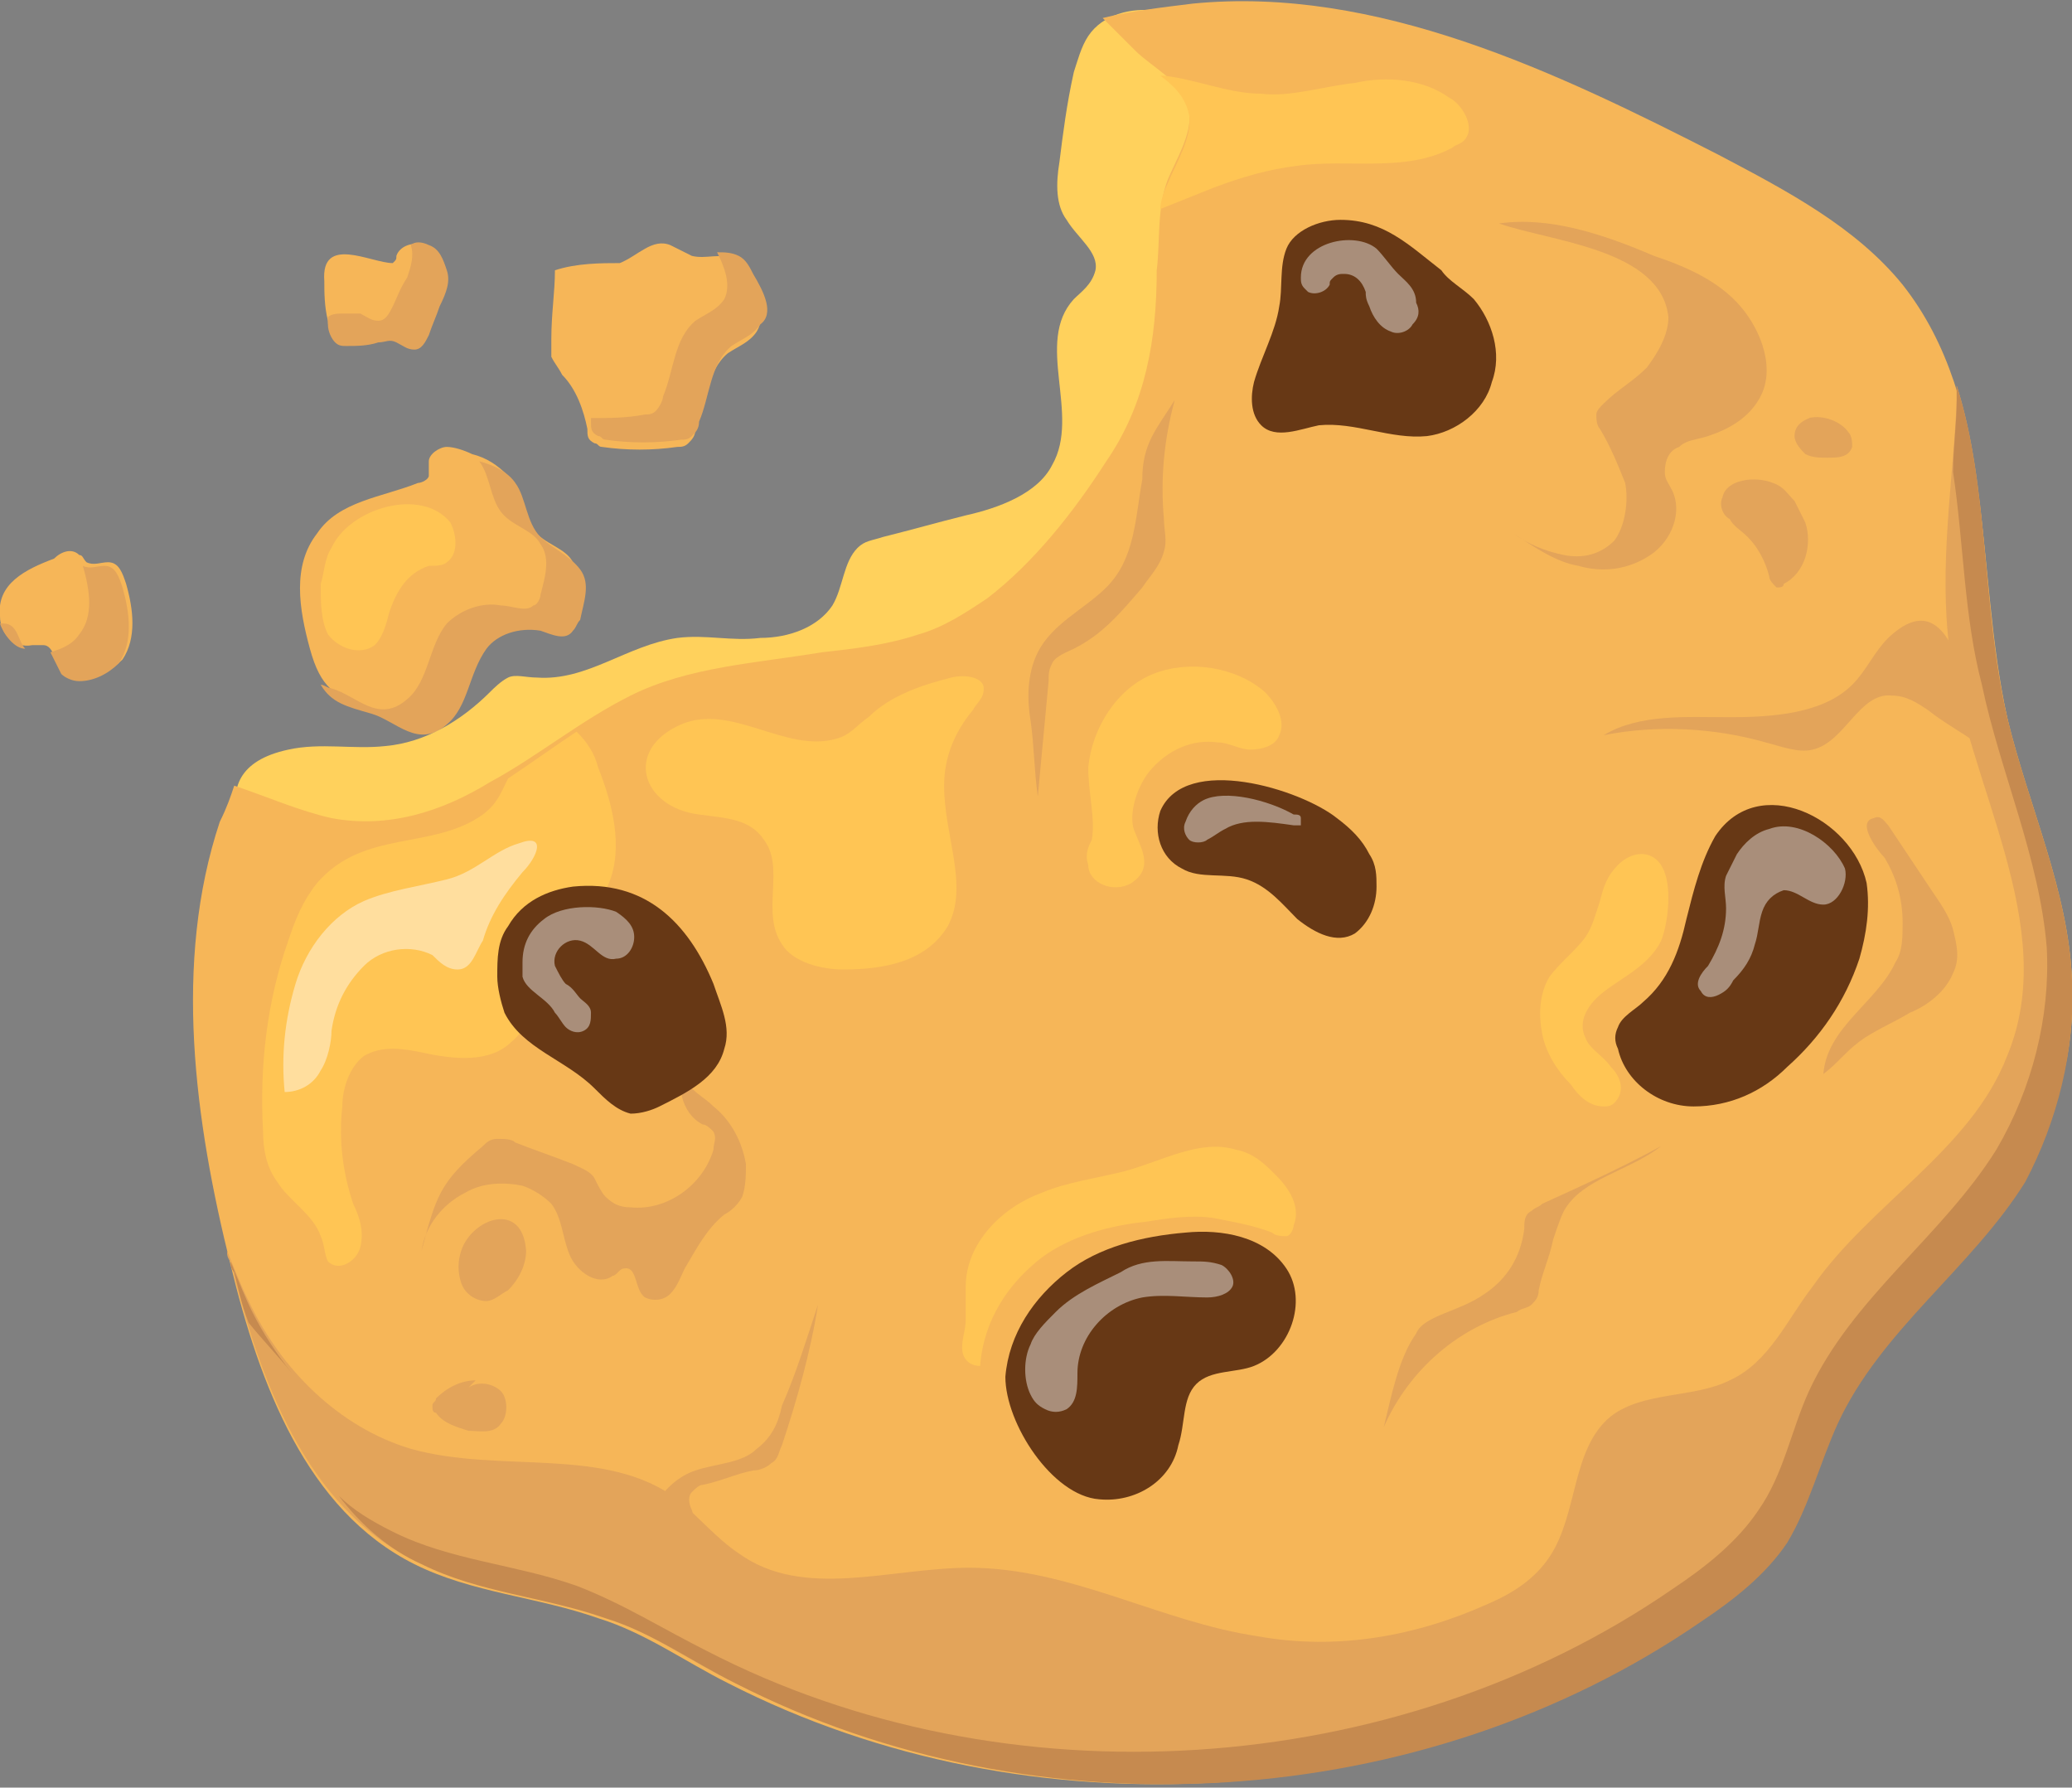 <?xml version="1.0" encoding="utf-8"?>
<!-- Generator: Adobe Illustrator 23.0.1, SVG Export Plug-In . SVG Version: 6.00 Build 0)  -->
<svg version="1.1" id="Vrstva_1" xmlns="http://www.w3.org/2000/svg" xmlns:xlink="http://www.w3.org/1999/xlink" x="0px" y="0px"
	 viewBox="0 0 57.5 49.6" style="enable-background:new 0 0 57.5 49.6;" xml:space="preserve">
<rect x="0" y="0" width="57.5" height="49.6" fill="#808080" stroke="none"/>
<style type="text/css">
	.st0{fill:#F6B658;}
	.st1{fill:#E3A45A;}
	.st2{fill:#FFD15C;}
	.st3{fill:#C68A4F;}
	.st4{fill:#FFC554;}
	.st5{fill:#673815;}
	.st6{opacity:0.43;fill:#FFFFFF;}
</style>
<g>
	<path class="st0" d="M0,17.1c0,0.5,0.4,0.9,0.9,0.8c0.1,0,0.2,0,0.3,0c0.3,0,0.3,0.5,0.6,0.7c0.1,0.1,0.3,0.2,0.5,0.2
		c0.4,0,0.8-0.2,1.1-0.5c0.4-0.6,0.3-1.4,0.1-2.1c-0.1-0.3-0.2-0.6-0.5-0.6c-0.2,0-0.4,0.1-0.6,0c-0.1-0.1-0.1-0.2-0.2-0.2
		c-0.2-0.2-0.5-0.1-0.7,0.1C0.7,15.8-0.1,16.2,0,17.1z"/>
	<path class="st0" d="M9,7.8C9,8.1,9,8.5,9.1,8.9c0,0.2,0.1,0.4,0.2,0.5c0.1,0.1,0.2,0.1,0.3,0.1c0.3,0,0.6,0,0.9-0.1
		c0.2,0,0.3-0.1,0.5,0c0.2,0.1,0.3,0.2,0.5,0.2c0.2,0,0.3-0.2,0.4-0.4c0.1-0.3,0.2-0.5,0.3-0.8c0.1-0.3,0.2-0.6,0.1-0.9
		c-0.1-0.3-0.2-0.6-0.5-0.7c-0.3-0.1-0.7,0-0.8,0.3c0,0.1,0,0.1-0.1,0.2C10.3,7.3,8.9,6.5,9,7.8z"/>
	<path class="st0" d="M15.4,7.5c0,0.6-0.1,1.2-0.1,1.9c0,0.2,0,0.3,0,0.5c0.1,0.2,0.2,0.3,0.3,0.5c0.4,0.4,0.6,1,0.7,1.5
		c0,0.2,0,0.3,0.2,0.4c0.1,0,0.1,0.1,0.2,0.1c0.7,0.1,1.4,0.1,2.1,0c0.1,0,0.2,0,0.3-0.1c0.1-0.1,0.2-0.2,0.2-0.4
		c0.3-0.7,0.3-1.6,0.9-2.1c0.3-0.2,0.6-0.3,0.8-0.6c0.3-0.5,0-1.1-0.3-1.5c-0.1-0.2-0.2-0.4-0.4-0.5c-0.3-0.2-0.7,0-1.1-0.1
		c-0.2-0.1-0.4-0.2-0.6-0.3c-0.5-0.2-0.9,0.3-1.4,0.5C16.7,7.3,16,7.3,15.4,7.5z"/>
	<path class="st0" d="M8.6,18c-0.3-1.1-0.5-2.3,0.2-3.2c0.6-0.9,1.8-1,2.8-1.4c0.1,0,0.3-0.1,0.3-0.2c0-0.1,0-0.2,0-0.4
		c0-0.2,0.3-0.4,0.5-0.4c0.2,0,0.5,0.1,0.7,0.2c0.4,0.1,0.7,0.3,1,0.6c0.4,0.4,0.4,1.1,0.7,1.5c0.3,0.4,0.9,0.5,1.1,0.9
		c0.3,0.4,0.1,1,0,1.4c0,0.1-0.1,0.3-0.2,0.3c-0.2,0.2-0.6,0-0.9,0c-0.5-0.1-1.1,0.1-1.5,0.5c-0.5,0.6-0.5,1.6-1.1,2.1
		c-0.8,0.7-1.4-0.1-2.1-0.3C9.3,19.3,8.9,19.1,8.6,18z"/>
	<g>
		<path class="st1" d="M3.4,16.3c-0.1-0.3-0.2-0.6-0.5-0.6c-0.2,0-0.4,0.1-0.6,0c0.2,0.7,0.3,1.4-0.1,1.9c-0.2,0.3-0.5,0.4-0.8,0.5
			c0.1,0.2,0.2,0.4,0.3,0.6c0.1,0.1,0.3,0.2,0.5,0.2c0.4,0,0.8-0.2,1.1-0.5C3.7,17.8,3.6,17,3.4,16.3z"/>
		<path class="st1" d="M0.7,18c-0.2-0.2-0.2-0.7-0.6-0.7c0,0,0,0-0.1,0C0.1,17.6,0.4,18,0.7,18C0.7,18,0.7,18,0.7,18z"/>
	</g>
	<path class="st1" d="M12.4,7.5c-0.1-0.3-0.2-0.6-0.5-0.7c-0.2-0.1-0.4-0.1-0.5,0c0.1,0.3,0,0.6-0.1,0.9C11.1,8,11,8.3,10.9,8.5
		c-0.1,0.2-0.2,0.4-0.4,0.4c-0.2,0-0.3-0.1-0.5-0.2c-0.2,0-0.3,0-0.5,0c-0.1,0-0.3,0-0.4,0.1c0,0.1,0,0.1,0,0.2
		c0,0.2,0.1,0.4,0.2,0.5c0.1,0.1,0.2,0.1,0.3,0.1c0.3,0,0.6,0,0.9-0.1c0.2,0,0.3-0.1,0.5,0c0.2,0.1,0.3,0.2,0.5,0.2
		c0.2,0,0.3-0.2,0.4-0.4c0.1-0.3,0.2-0.5,0.3-0.8C12.4,8.1,12.5,7.8,12.4,7.5z"/>
	<path class="st1" d="M20.9,7.6c-0.1-0.2-0.2-0.4-0.4-0.5c-0.2-0.1-0.4-0.1-0.6-0.1c0.2,0.4,0.4,0.9,0.2,1.3
		c-0.2,0.3-0.5,0.4-0.8,0.6c-0.6,0.5-0.6,1.4-0.9,2.1c0,0.1-0.1,0.3-0.2,0.4c-0.1,0.1-0.2,0.1-0.3,0.1c-0.5,0.1-1,0.1-1.5,0.1
		c0,0,0,0.1,0,0.1c0,0.2,0,0.3,0.2,0.4c0.1,0,0.1,0.1,0.2,0.1c0.7,0.1,1.4,0.1,2.1,0c0.1,0,0.2,0,0.3-0.1c0.1-0.1,0.2-0.2,0.2-0.4
		c0.3-0.7,0.3-1.6,0.9-2.1c0.3-0.2,0.6-0.3,0.8-0.6C21.5,8.7,21.2,8.1,20.9,7.6z"/>
	<path class="st1" d="M16.1,15.8c-0.3-0.4-0.8-0.6-1.1-0.9c-0.4-0.4-0.4-1.1-0.7-1.5c-0.2-0.3-0.6-0.5-1-0.6c0,0,0,0,0,0
		c0.3,0.4,0.3,1,0.6,1.4c0.3,0.4,0.9,0.5,1.1,0.9c0.3,0.4,0.1,1,0,1.4c0,0.1-0.1,0.3-0.2,0.3c-0.2,0.2-0.6,0-0.9,0
		c-0.5-0.1-1.1,0.1-1.5,0.5c-0.5,0.6-0.5,1.6-1.1,2.1c-0.8,0.7-1.4-0.1-2.1-0.3c-0.1,0-0.2-0.1-0.3-0.1c0.3,0.5,0.7,0.6,1.4,0.8
		c0.7,0.2,1.3,1,2.1,0.3c0.6-0.5,0.6-1.4,1.1-2.1c0.3-0.4,0.9-0.6,1.5-0.5c0.3,0.1,0.7,0.3,0.9,0c0.1-0.1,0.1-0.2,0.2-0.3
		C16.2,16.7,16.4,16.2,16.1,15.8z"/>
	<path class="st2" d="M8,20.8c0.9-0.2,1.8,0,2.7-0.1c1.1-0.1,2.1-0.7,2.9-1.5c0.1-0.1,0.3-0.3,0.5-0.4c0.2-0.1,0.5,0,0.8,0
		c1.4,0.1,2.5-0.9,3.9-1.1c0.8-0.1,1.5,0.1,2.3,0c0.8,0,1.6-0.3,2-0.9c0.3-0.5,0.3-1.2,0.7-1.6c0.2-0.2,0.4-0.2,0.7-0.3
		c0.8-0.2,1.5-0.4,2.3-0.6c0.9-0.2,2-0.6,2.4-1.4c0.8-1.4-0.5-3.4,0.6-4.6c0.2-0.2,0.5-0.4,0.6-0.8c0.1-0.5-0.5-0.9-0.8-1.4
		c-0.3-0.4-0.3-1-0.2-1.6c0.1-0.8,0.2-1.6,0.4-2.5c0.1-0.3,0.2-0.7,0.4-1c0.4-0.6,1.2-0.8,1.9-0.7c2.1,0.2,3.5,2.2,3.8,4.3
		c0.3,2-0.3,4.1-0.7,6.1c-0.5,2.5-0.7,5.2-2,7.4c-1.7,2.8-4.8,4.4-8,5.2c-3.2,0.8-6.5,0.9-9.7,1.7c-2.1,0.5-4.2,1.2-6.4,1.2
		c-0.6,0-1.1-0.1-1.6-0.4c-1.1-0.8-0.8-2-0.9-3.1C6.4,21.9,6.6,21.1,8,20.8z"/>
	<path class="st0" d="M57.5,27.2c-0.1-2.5-1.2-4.8-1.8-7.3c-0.9-4.1-0.3-8.7-2.9-12c-1.3-1.6-3.2-2.6-5.1-3.6
		C43.2,2,38.2-0.4,33.1,0.1c-0.8,0.1-1.7,0.2-2.5,0.4c0.3,0.3,0.6,0.6,0.9,0.9c0.5,0.5,1.4,0.9,1.5,1.7c0.1,0.6-0.4,1.4-0.6,1.9
		c-0.3,0.8-0.2,1.7-0.3,2.5c0,1.9-0.3,3.7-1.4,5.3c-0.9,1.4-2,2.8-3.3,3.8c-0.6,0.4-1.2,0.8-1.9,1c-0.9,0.3-1.8,0.4-2.7,0.5
		c-1.8,0.3-3.7,0.4-5.3,1.2c-1.4,0.7-2.6,1.7-3.9,2.4c-1.3,0.8-2.8,1.3-4.4,1c-0.9-0.2-1.8-0.6-2.7-0.9c-0.1,0.3-0.2,0.6-0.4,1
		c-1.3,3.9-0.7,8.3,0.3,12.3c0.8,3.3,2.1,6.8,5.1,8.3c1.6,0.8,3.4,0.9,5.1,1.5c1.3,0.4,2.4,1.2,3.6,1.8c8.4,4.3,19.1,3.6,26.8-1.7
		c0.9-0.6,1.8-1.3,2.4-2.2c0.6-1,0.9-2.2,1.4-3.3c1.2-2.6,3.7-4.3,5.2-6.7C57.1,31.1,57.6,29.1,57.5,27.2z"/>
	<path class="st1" d="M55.7,19.9c-0.7-3-0.5-6.4-1.4-9.2c0,0.1,0,0.3,0,0.4c-0.1,2.3-0.5,4.6-0.2,6.9c0.5,3.8,3.1,7.7,1.6,11.3
		c-1,2.6-3.8,4.1-5.4,6.4c-0.7,0.9-1.2,2.1-2.3,2.6c-1,0.5-2.4,0.3-3.3,1c-1.1,0.9-0.9,2.7-1.7,3.9c-0.4,0.6-1,1-1.7,1.3
		c-2,0.9-4.2,1.3-6.4,0.9c-2.7-0.4-5.2-1.9-8-1.9c-2.2,0-4.6,0.9-6.4-0.4c-0.6-0.4-1.1-1-1.7-1.5c-2-1.5-4.9-0.7-7.4-1.4
		c-2-0.6-3.6-2.2-4.5-4.1c-0.2-0.4-0.4-0.9-0.6-1.4c0,0.1,0,0.2,0.1,0.3c0.8,3.3,2.1,6.8,5.1,8.3c1.6,0.8,3.4,0.9,5.1,1.5
		c1.3,0.4,2.4,1.2,3.6,1.8c8.4,4.3,19.1,3.6,26.8-1.7c0.9-0.6,1.8-1.3,2.4-2.2c0.6-1,0.9-2.2,1.4-3.3c1.2-2.6,3.7-4.3,5.2-6.7
		c1-1.7,1.5-3.6,1.4-5.6C57.3,24.7,56.2,22.4,55.7,19.9z"/>
	<g>
		<path class="st3" d="M6.9,36.7c0.4,0.5,0.8,0.9,1.2,1.4c-0.4-0.5-0.8-1.1-1.1-1.7c-0.2-0.4-0.4-0.9-0.6-1.4c0,0.1,0,0.2,0.1,0.3
			C6.6,35.7,6.7,36.2,6.9,36.7z"/>
		<path class="st3" d="M57.5,27.2c-0.1-2.5-1.2-4.8-1.8-7.3c-0.7-3-0.5-6.4-1.4-9.2c0,0.1,0,0.3,0,0.4c0,0.7-0.1,1.3-0.1,2
			c0.3,2,0.3,4,0.8,5.9c0.5,2.4,1.6,4.8,1.8,7.3c0.1,1.9-0.4,3.9-1.4,5.6c-1.5,2.4-4,4.1-5.2,6.7c-0.5,1.1-0.7,2.3-1.4,3.3
			c-0.6,0.9-1.5,1.6-2.4,2.2c-7.7,5.3-18.5,6-26.8,1.7c-1.2-0.6-2.3-1.3-3.6-1.8c-1.7-0.6-3.5-0.7-5.1-1.5c-0.6-0.3-1.1-0.6-1.5-1
			c0.6,0.8,1.4,1.5,2.3,1.9c1.6,0.8,3.4,0.9,5.1,1.5c1.3,0.4,2.4,1.2,3.6,1.8c8.4,4.3,19.1,3.6,26.8-1.7c0.9-0.6,1.8-1.3,2.4-2.2
			c0.6-1,0.9-2.2,1.4-3.3c1.2-2.6,3.7-4.3,5.2-6.7C57.1,31.1,57.6,29.1,57.5,27.2z"/>
	</g>
	<path class="st1" d="M46.3,8.8c0,0.5-0.3,1-0.6,1.4c-0.4,0.4-0.8,0.6-1.2,1c-0.1,0.1-0.2,0.2-0.2,0.3c0,0.1,0,0.3,0.1,0.4
		c0.3,0.5,0.5,1,0.7,1.5c0.1,0.5,0,1.2-0.3,1.6c-0.4,0.4-0.9,0.5-1.4,0.4c-0.5-0.1-1-0.3-1.4-0.6c0.6,0.4,1.2,0.8,1.8,0.9
		c0.7,0.2,1.4,0.1,2-0.3c0.6-0.4,0.9-1.2,0.6-1.8c-0.1-0.2-0.2-0.3-0.2-0.5c0-0.3,0.1-0.6,0.4-0.7c0.2-0.2,0.5-0.2,0.8-0.3
		c0.6-0.2,1.1-0.5,1.4-1c0.5-0.8,0.1-1.9-0.5-2.6c-0.6-0.7-1.5-1.1-2.4-1.4C44.5,6.5,43,6,41.6,6.2C43,6.7,46.1,6.9,46.3,8.8z"/>
	<path class="st1" d="M13.4,31.8c0.1-0.1,0.2-0.2,0.4-0.2c0.2,0,0.4,0,0.5,0.1c0.5,0.2,1.1,0.4,1.6,0.6c0.2,0.1,0.5,0.2,0.6,0.4
		c0.1,0.2,0.2,0.4,0.3,0.5c0.2,0.2,0.4,0.3,0.7,0.3c1,0.1,2-0.6,2.3-1.6c0-0.2,0.1-0.3,0-0.5c-0.1-0.1-0.2-0.2-0.3-0.2
		c-0.6-0.3-0.8-1.2-0.4-1.7c-0.1,0.2,0,0.5,0.1,0.7c0.2,0.2,0.4,0.3,0.6,0.5c0.5,0.4,0.8,1,0.9,1.6c0,0.3,0,0.6-0.1,0.9
		c-0.1,0.2-0.3,0.4-0.5,0.5c-0.5,0.4-0.8,1-1.1,1.5c-0.1,0.2-0.2,0.5-0.4,0.7c-0.2,0.2-0.5,0.2-0.7,0.1c-0.3-0.2-0.2-0.9-0.6-0.8
		c-0.1,0-0.2,0.2-0.3,0.2c-0.4,0.3-1-0.1-1.2-0.6c-0.2-0.5-0.2-1-0.5-1.4c-0.2-0.2-0.5-0.4-0.8-0.5c-0.5-0.1-1.1-0.1-1.6,0.2
		c-0.6,0.3-1.1,0.9-1.2,1.6C12.1,33.2,12.2,32.8,13.4,31.8z"/>
	<path class="st1" d="M41.2,35.9c0.6-0.4,1-1,1.1-1.8c0-0.2,0-0.4,0.2-0.5c0.1-0.1,0.2-0.1,0.3-0.2c1.1-0.5,2.2-1,3.3-1.6
		c-0.9,0.7-2.2,0.9-2.7,1.8c-0.1,0.2-0.2,0.5-0.3,0.8c-0.1,0.5-0.3,0.9-0.4,1.4c0,0.2-0.1,0.3-0.2,0.4c-0.1,0.1-0.3,0.1-0.4,0.2
		c-1.6,0.4-3,1.6-3.7,3.2c0.2-0.8,0.4-1.9,0.9-2.6C39.5,36.5,40.5,36.4,41.2,35.9z"/>
	<path class="st1" d="M30.7,16.3c-0.6,0.6-1.5,1-1.9,1.8c-0.3,0.6-0.3,1.3-0.2,1.9c0.1,0.7,0.1,1.4,0.2,2.1c0.1-1.1,0.2-2.1,0.3-3.2
		c0-0.2,0-0.3,0.1-0.5c0.1-0.2,0.4-0.3,0.6-0.4c0.8-0.4,1.3-1,1.9-1.7c0.2-0.3,0.5-0.6,0.6-1c0.1-0.3,0-0.6,0-0.9
		c-0.1-1.1,0-2.2,0.3-3.3c-0.5,0.8-0.9,1.2-0.9,2.2C31.5,14.4,31.5,15.5,30.7,16.3z"/>
	<path class="st4" d="M40.2,2.7c-0.7-0.5-1.7-0.6-2.6-0.4c-0.9,0.1-1.8,0.4-2.6,0.3c-0.9,0-1.8-0.4-2.7-0.5c0,0-0.1,0-0.1,0
		c0.4,0.3,0.7,0.6,0.8,1.1c0.1,0.6-0.4,1.4-0.6,1.9c-0.1,0.2-0.2,0.5-0.2,0.7c0.5-0.2,1-0.4,1.5-0.6c0.8-0.3,1.5-0.5,2.3-0.6
		c1.4-0.2,3,0.2,4.3-0.5c0.1-0.1,0.3-0.1,0.4-0.3C40.9,3.5,40.6,2.9,40.2,2.7z"/>
	<path class="st4" d="M16,20.3c-0.6,0.4-1.3,0.9-1.9,1.3c-0.2,0.4-0.3,0.7-0.7,1c-1.4,1-3.3,0.4-4.6,1.9c-0.4,0.5-0.6,1-0.8,1.6
		c-0.6,1.7-0.8,3.5-0.7,5.3c0,0.5,0.1,1,0.4,1.4c0.3,0.5,1,0.9,1.2,1.5c0.1,0.2,0.1,0.5,0.2,0.7c0.3,0.3,0.8,0,0.9-0.4
		c0.1-0.4,0-0.8-0.2-1.2c-0.3-0.9-0.4-1.8-0.3-2.7c0-0.5,0.2-1.1,0.6-1.4c0.5-0.3,1.1-0.2,1.6-0.1c0.9,0.2,1.9,0.3,2.5-0.3
		c0.5-0.4,0.6-1.1,0.9-1.7c0.5-1,1.4-1.7,1.8-2.7c0.4-1,0.1-2.2-0.3-3.2C16.5,20.9,16.3,20.6,16,20.3z"/>
	<path class="st5" d="M15.9,24.6c-0.7,0.1-1.4,0.4-1.8,1.1c-0.3,0.4-0.3,0.9-0.3,1.4c0,0.3,0.1,0.7,0.2,1c0.5,1,1.7,1.3,2.5,2.1
		c0.3,0.3,0.6,0.6,1,0.7c0.3,0,0.6-0.1,0.8-0.2c0.8-0.4,1.6-0.8,1.8-1.6c0.2-0.6-0.1-1.2-0.3-1.8C19.1,25.6,17.9,24.4,15.9,24.6z"/>
	<path class="st5" d="M27.9,38.2c0.1-1.2,0.8-2.2,1.7-2.9c0.9-0.7,2.1-1,3.3-1.1c1-0.1,2.2,0.1,2.8,1c0.6,0.9,0.1,2.3-0.9,2.7
		c-0.5,0.2-1.2,0.1-1.6,0.5c-0.4,0.4-0.3,1.1-0.5,1.7c-0.2,1-1.2,1.6-2.2,1.5C29.2,41.5,27.9,39.5,27.9,38.2z"/>
	<path class="st5" d="M32.2,22.5c-0.2,0.6,0,1.3,0.6,1.6c0.5,0.3,1.2,0.1,1.8,0.3c0.6,0.2,1,0.7,1.4,1.1c0.5,0.4,1.1,0.7,1.6,0.4
		c0.4-0.3,0.6-0.8,0.6-1.3c0-0.3,0-0.6-0.2-0.9c-0.2-0.4-0.5-0.7-0.9-1C36.1,21.9,32.9,20.9,32.2,22.5z"/>
	<path class="st5" d="M47.6,23.2c-0.4,0.7-0.6,1.5-0.8,2.3c-0.2,0.9-0.5,1.7-1.2,2.3c-0.2,0.2-0.6,0.4-0.7,0.7
		c-0.1,0.2-0.1,0.4,0,0.6c0.2,0.9,1.1,1.6,2.1,1.6c1,0,1.9-0.4,2.6-1.1c0.9-0.8,1.6-1.8,2-3c0.2-0.7,0.3-1.4,0.2-2.1
		C51.4,22.7,48.8,21.4,47.6,23.2z"/>
	<path class="st5" d="M37.2,6.1c-0.6,0-1.3,0.3-1.5,0.8c-0.2,0.5-0.1,1.1-0.2,1.6c-0.1,0.7-0.5,1.4-0.7,2.1
		c-0.1,0.4-0.1,0.9,0.2,1.2c0.4,0.4,1.1,0.1,1.6,0c1-0.1,2,0.4,3,0.3c0.8-0.1,1.6-0.7,1.8-1.5c0.3-0.8,0-1.7-0.5-2.3
		c-0.3-0.3-0.7-0.5-0.9-0.8C39.1,6.8,38.4,6.1,37.2,6.1z"/>
	<path class="st4" d="M28.9,34.9c0.8-0.6,1.9-0.9,2.9-1c0.6-0.1,1.3-0.2,1.9-0.1c0.5,0.1,1.1,0.2,1.6,0.4c0.1,0.1,0.3,0.1,0.4,0.1
		c0.1,0,0.2-0.2,0.2-0.3c0.2-0.5-0.1-1-0.5-1.4c-0.3-0.3-0.6-0.6-1.1-0.7c-1-0.3-2,0.3-3.1,0.6c-0.8,0.2-1.6,0.3-2.3,0.6
		c-1.1,0.4-2.1,1.4-2.1,2.6c0,0.3,0,0.6,0,0.9c0,0.3-0.1,0.5-0.1,0.8c0,0.3,0.2,0.5,0.5,0.5C27.3,36.6,28,35.6,28.9,34.9z"/>
	<path class="st4" d="M44.3,27.7C44,28,43.8,28.4,44,28.8c0.1,0.3,0.5,0.5,0.7,0.8c0.3,0.3,0.4,0.7,0.1,1c-0.1,0.1-0.2,0.1-0.3,0.1
		c-0.4,0-0.7-0.3-0.9-0.6c-0.4-0.4-0.7-0.9-0.8-1.4c-0.1-0.5-0.1-1.1,0.2-1.6c0.3-0.4,0.7-0.7,1-1.1c0.2-0.3,0.3-0.7,0.4-1
		c0.1-0.4,0.2-0.7,0.5-1c0.3-0.3,0.7-0.4,1-0.2c0.6,0.4,0.4,1.8,0.2,2.3C45.7,26.9,44.8,27.2,44.3,27.7z"/>
	<path class="st4" d="M31.9,21.4c0.5-0.6,1.2-0.9,1.9-0.8c0.3,0,0.6,0.2,0.9,0.2c0.3,0,0.7-0.1,0.8-0.4c0.2-0.4-0.1-0.9-0.4-1.2
		c-0.8-0.7-2.1-0.9-3.1-0.5c-1,0.4-1.7,1.5-1.8,2.6c0,0.7,0.2,1.4,0.1,2c-0.1,0.2-0.2,0.4-0.1,0.7c0,0.5,0.7,0.8,1.2,0.5
		c0.6-0.4,0.3-0.9,0.1-1.4C31.3,22.7,31.5,21.9,31.9,21.4z"/>
	<path class="st6" d="M33.4,22.2c-0.2,0.1-0.4,0.3-0.5,0.6c-0.1,0.2,0,0.4,0.1,0.5c0.1,0.1,0.4,0.1,0.5,0c0.2-0.1,0.3-0.2,0.5-0.3
		c0.5-0.3,1.2-0.2,1.9-0.1c0.1,0,0.1,0,0.2,0c0-0.1,0-0.1,0-0.2c0-0.1-0.1-0.1-0.2-0.1C35.2,22.2,34,21.9,33.4,22.2z"/>
	<path class="st6" d="M15.1,25.5c-0.4,0.3-0.6,0.7-0.6,1.2c0,0.1,0,0.2,0,0.4c0.1,0.4,0.7,0.6,0.9,1c0.1,0.1,0.2,0.3,0.3,0.4
		c0.1,0.1,0.3,0.2,0.5,0.1c0.2-0.1,0.2-0.3,0.2-0.5c0-0.2-0.2-0.3-0.3-0.4c-0.1-0.1-0.2-0.3-0.4-0.4c-0.1-0.1-0.2-0.3-0.3-0.5
		c-0.1-0.4,0.3-0.8,0.7-0.7c0.4,0.1,0.6,0.6,1,0.5c0.3,0,0.5-0.3,0.5-0.6c0-0.3-0.2-0.5-0.5-0.7C16.6,25.1,15.6,25.1,15.1,25.5z"/>
	<path class="st6" d="M29.3,36.4c-0.3,0.3-0.6,0.6-0.7,0.9c-0.2,0.4-0.2,1,0,1.4c0.1,0.2,0.2,0.3,0.4,0.4c0.2,0.1,0.4,0.1,0.6,0
		c0.3-0.2,0.3-0.6,0.3-1c0-1,0.8-1.9,1.8-2.1c0.6-0.1,1.2,0,1.8,0c0.3,0,0.6-0.1,0.7-0.3c0.1-0.2-0.1-0.5-0.3-0.6
		C33.6,35,33.4,35,33.1,35c-0.7,0-1.4-0.1-2,0.3C30.5,35.6,29.8,35.9,29.3,36.4z"/>
	<path class="st6" d="M49.1,23c-0.4,0.1-0.7,0.4-0.9,0.7c-0.1,0.2-0.2,0.4-0.3,0.6c-0.1,0.3,0,0.6,0,0.9c0,0.6-0.2,1.1-0.5,1.6
		c-0.2,0.2-0.4,0.5-0.2,0.7c0.1,0.2,0.3,0.2,0.5,0.1c0.2-0.1,0.3-0.2,0.4-0.4c0.3-0.3,0.5-0.6,0.6-1c0.1-0.3,0.1-0.6,0.2-0.9
		c0.1-0.3,0.3-0.5,0.6-0.6c0.4,0,0.7,0.4,1.1,0.4c0.4,0,0.7-0.6,0.6-1C50.9,23.4,49.9,22.7,49.1,23z"/>
	<path class="st6" d="M36.1,7.7c0,0.1,0,0.2,0.1,0.3c0,0,0.1,0.1,0.1,0.1c0.2,0.1,0.5,0,0.6-0.2c0-0.1,0-0.1,0.1-0.2
		c0.1-0.1,0.2-0.1,0.3-0.1c0.3,0,0.5,0.2,0.6,0.5c0,0.1,0,0.2,0.1,0.4c0.1,0.3,0.3,0.6,0.6,0.7c0.2,0.1,0.5,0,0.6-0.2
		c0.2-0.2,0.2-0.4,0.1-0.6C39.3,8,39,7.8,38.8,7.6c-0.2-0.2-0.4-0.5-0.6-0.7C37.6,6.4,36.1,6.7,36.1,7.7z"/>
	<path class="st1" d="M52.8,25.6c0,0.4,0,0.8-0.2,1.1c-0.5,1.1-1.9,1.8-2,3.1c0.4-0.3,0.6-0.6,1-0.9c0.4-0.3,0.9-0.5,1.4-0.8
		c0.5-0.2,1-0.6,1.2-1.1c0.2-0.4,0.1-0.8,0-1.2c-0.1-0.4-0.4-0.8-0.6-1.1c-0.4-0.6-0.8-1.2-1.2-1.8c-0.1-0.1-0.2-0.3-0.4-0.2
		c-0.5,0.1,0.1,0.9,0.3,1.1C52.6,24.3,52.8,24.9,52.8,25.6z"/>
	<path class="st1" d="M19.3,40.8c0.6-0.2,1.3-0.2,1.7-0.6c0.4-0.3,0.6-0.7,0.7-1.2c0.4-0.9,0.7-1.9,1-2.8c-0.2,1.3-0.6,2.7-1,3.9
		c-0.1,0.2-0.1,0.4-0.3,0.5c-0.1,0.1-0.3,0.2-0.5,0.2c-0.5,0.1-0.9,0.3-1.4,0.4c-0.1,0-0.2,0.1-0.3,0.2c-0.1,0.1-0.1,0.3,0,0.5
		c0.2,0.7,0.4,1.4,0.7,2.1c-0.7-0.1-1.3-0.5-1.7-1.1C17.7,42.2,18.4,41.1,19.3,40.8z"/>
	<path class="st6" d="M12.4,24.4c-0.8,0.2-1.6,0.3-2.3,0.6c-0.9,0.4-1.6,1.3-1.9,2.3c-0.3,1-0.4,2-0.3,3c0.4,0,0.8-0.2,1-0.6
		c0.2-0.3,0.3-0.8,0.3-1.1c0.1-0.7,0.4-1.3,0.9-1.8c0.5-0.5,1.3-0.6,1.9-0.3c0.2,0.2,0.4,0.4,0.7,0.4c0.4,0,0.5-0.5,0.7-0.8
		c0.2-0.7,0.6-1.3,1.1-1.9c0.4-0.4,0.7-1.1-0.1-0.8C13.7,23.6,13.2,24.2,12.4,24.4z"/>
	<path class="st1" d="M47.8,13.8c-0.1,0.2,0,0.5,0.2,0.6c0.1,0.2,0.3,0.3,0.5,0.5c0.3,0.3,0.5,0.7,0.6,1.1c0,0.1,0.1,0.2,0.2,0.3
		c0.1,0,0.2,0,0.2-0.1c0.6-0.3,0.8-1.1,0.6-1.7c-0.1-0.2-0.2-0.4-0.3-0.6c-0.2-0.2-0.3-0.4-0.6-0.5C48.7,13.2,47.9,13.3,47.8,13.8z"
		/>
	<path class="st1" d="M50.5,11.5c-0.3,0.1-0.7,0.2-0.7,0.6c0,0.2,0.2,0.4,0.3,0.5c0.2,0.1,0.4,0.1,0.6,0.1c0.3,0,0.6,0,0.7-0.3
		c0-0.1,0-0.3-0.1-0.4c-0.2-0.3-0.7-0.5-1.1-0.4L50.5,11.5z"/>
	<path class="st1" d="M12.8,34.7c-0.1,0.3-0.1,0.6,0,0.9c0.1,0.3,0.4,0.5,0.7,0.5c0.2,0,0.4-0.2,0.6-0.3c0.3-0.3,0.5-0.7,0.5-1.1
		C14.5,33.3,13.1,33.8,12.8,34.7z"/>
	<path class="st1" d="M13.2,38.3c-0.4,0-0.8,0.2-1.1,0.5c0,0.1-0.1,0.1-0.1,0.2c0,0.1,0,0.2,0.1,0.2c0.2,0.3,0.6,0.4,0.9,0.5
		c0.3,0,0.7,0.1,0.9-0.2c0.2-0.2,0.2-0.7,0-0.9c-0.2-0.2-0.6-0.3-0.9-0.1L13.2,38.3z"/>
	<path class="st1" d="M52.4,17.7c-0.4,0.4-0.6,0.9-1,1.3c-0.8,0.8-2.2,0.9-3.4,0.9c-1.2,0-2.5-0.1-3.5,0.5c1.5-0.3,3.1-0.2,4.5,0.2
		c0.4,0.1,0.9,0.3,1.3,0.2c0.9-0.2,1.3-1.6,2.2-1.5c0.4,0,0.7,0.2,1,0.4c0.5,0.4,1.1,0.7,1.6,1.1C54.6,19.7,54.3,15.9,52.4,17.7z"/>
	<path class="st4" d="M9.2,15.2C9,15.5,9,15.9,8.9,16.2c0,0.5,0,1,0.2,1.4c0.3,0.4,0.9,0.6,1.3,0.3c0.2-0.2,0.3-0.5,0.4-0.9
		c0.2-0.6,0.5-1.1,1.1-1.3c0.2,0,0.4,0,0.5-0.1c0.3-0.2,0.3-0.7,0.1-1.1C11.7,13.5,9.7,14.1,9.2,15.2z"/>
	<path class="st4" d="M19.4,22.6c0.7,0.1,1.4,0.1,1.8,0.7c0.6,0.8-0.1,2,0.5,2.9c0.3,0.5,1.1,0.7,1.7,0.7c1.1,0,2.3-0.2,2.9-1.2
		c0.6-1.1-0.1-2.5-0.1-3.9c0-0.8,0.3-1.5,0.8-2.1c0.1-0.2,0.3-0.3,0.3-0.6c0-0.3-0.5-0.4-0.9-0.3c-0.8,0.2-1.7,0.5-2.3,1.1
		c-0.3,0.2-0.5,0.5-0.9,0.6c-1.4,0.4-2.9-1-4.3-0.4C17.3,20.8,17.8,22.4,19.4,22.6z"/>
</g>
</svg>

